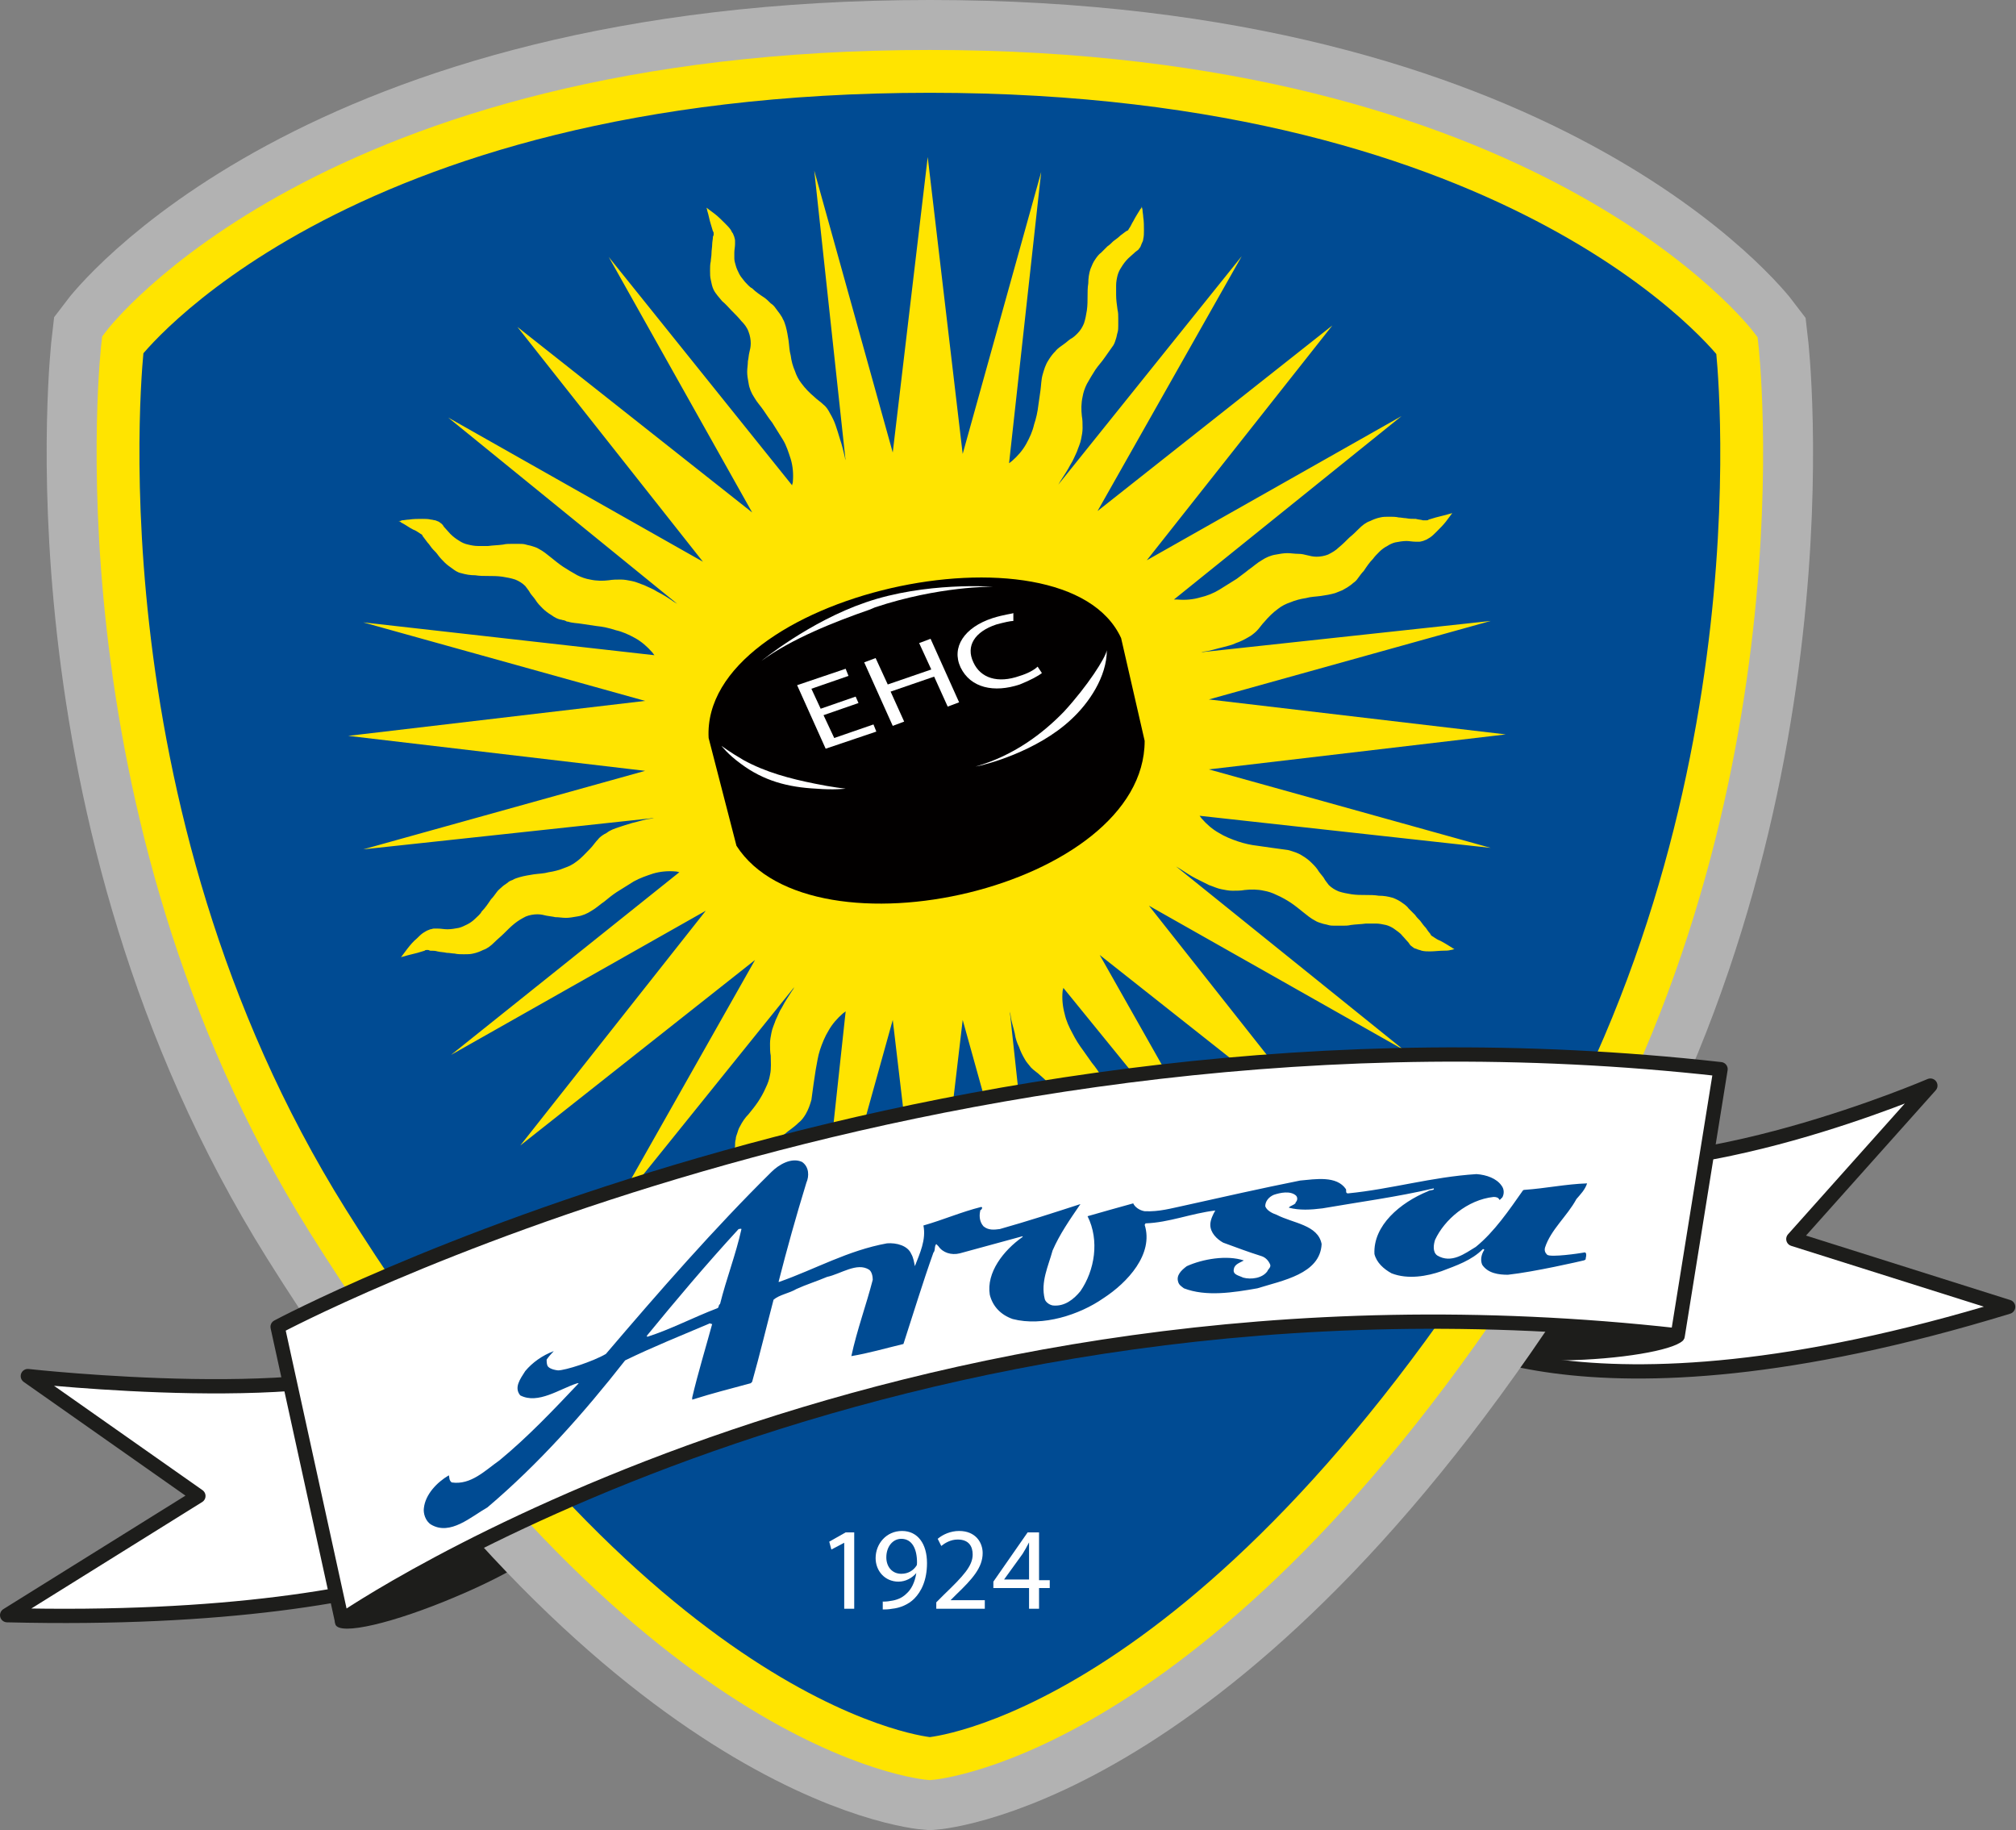 <svg xmlns="http://www.w3.org/2000/svg" xmlns:xlink="http://www.w3.org/1999/xlink" x="0px" y="0px" viewBox="0 0 282.5 256.4" style="enable-background:new 0 0 282.5 256.4;" xml:space="preserve"><rect x="0" y="0" width="282.5" height="256.4" fill="#808080" stroke="none"/><style type="text/css">	.st0{fill:#FFFFFF;stroke:#1D1D1B;stroke-width:2;stroke-linejoin:round;}	.st1{fill:#1D1D1B;}	.st2{fill:none;stroke:#B2B2B2;stroke-width:20;}	.st3{fill:#004B93;}	.st4{fill:none;stroke:#FFE400;stroke-width:6;}	.st5{fill:#FFE400;}	.st6{fill-rule:evenodd;clip-rule:evenodd;fill:#020000;}	.st7{fill-rule:evenodd;clip-rule:evenodd;fill:#FFFFFF;}	.st8{fill:#FFFFFF;}</style><g id="Fahnenecken">	<path class="st0" d="M3.9,192.8c0,0,43.2,4.8,54.5-3.2L78.7,212c0,0-16.4,15.8-77.7,14.3l26.8-16.7L3.9,192.8z"></path>	<path class="st0" d="M270.5,152.1c0,0-34.1,14.7-53.7,9.8l-16.7,23.8c0,0,20.2,16.1,81.3-2.6l-30.1-9.5L270.5,152.1z"></path>	<path class="st1" d="M236,187.4c0.1,1.3-6.2,2.7-14,3.1c-7.8,0.4-14.2-0.3-14.3-1.6c-0.1-1.3,6.2-2.7,14-3.1  C229.5,185.4,235.9,186.1,236,187.4z"></path>	<path class="st1" d="M78.4,214.3c0.6,1.5-5.9,5.8-14.5,9.4c-8.7,3.7-16.3,5.5-16.9,3.9c-0.7-2,5.9-5.8,14.5-9.4  C70.2,214.5,77.8,212.8,78.4,214.3z"></path></g><g id="rahmen_grau">	<path class="st2" d="M130.3,246.4c0,0,39.1-3,84.4-75.3c36.3-58,28.7-122.7,28.7-122.7S214.4,10,130.3,10  C46.1,10,17.2,48.3,17.2,48.3s-7.6,64.7,28.7,122.7C91.2,243.4,130.3,246.4,130.3,246.4z"></path></g><g id="wappen_blau">	<path class="st3" d="M130.3,246.4c0,0,39.1-3,84.4-75.3c36.3-58,28.7-122.7,28.7-122.7S214.4,10,130.3,10  C46.1,10,17.2,48.3,17.2,48.3s-7.6,64.7,28.7,122.7C91.2,243.4,130.3,246.4,130.3,246.4z"></path></g><g id="rahmen_gelb">	<path class="st4" d="M130.3,246.4c0,0,39.1-3,84.4-75.3c36.3-58,28.7-122.7,28.7-122.7S214.4,10,130.3,10  C46.1,10,17.2,48.3,17.2,48.3s-7.6,64.7,28.7,122.7C91.2,243.4,130.3,246.4,130.3,246.4z"></path></g><g id="Sonne">	<g>		<path class="st5" d="M91.7,91.8c-0.1-0.1-0.2-0.3-0.3-0.4c-0.7-0.8-1.5-1.5-2.4-2c-0.9-0.5-1.8-0.9-2.7-1.1   c-0.9-0.3-1.8-0.5-2.8-0.6c-0.7-0.1-1.4-0.2-2-0.3c-0.6-0.1-1.3-0.1-1.9-0.3c-0.1,0-0.2,0-0.3-0.1c-0.1,0-0.2-0.1-0.3-0.1   c-0.2,0-0.3-0.1-0.5-0.1c-0.4-0.1-0.8-0.3-1.2-0.6c-0.5-0.3-0.9-0.6-1.3-1c-0.3-0.3-0.7-0.7-1-1.2c-0.2-0.3-0.5-0.6-0.7-0.9   c-0.2-0.4-0.5-0.7-0.7-1c-0.4-0.4-0.9-0.7-1.4-0.9c-0.6-0.2-1.2-0.3-1.8-0.4c-0.7-0.1-1.4-0.1-2-0.1c-0.6,0-1.2,0-1.8-0.1   c-0.7,0-1.3-0.1-2-0.3c-0.5-0.1-0.9-0.4-1.3-0.7c-0.3-0.2-0.7-0.5-1-0.8c-0.3-0.3-0.6-0.6-0.9-1c-0.2-0.3-0.4-0.5-0.7-0.8   c-0.3-0.3-0.5-0.7-0.8-1c-0.2-0.3-0.4-0.5-0.6-0.8c-0.1-0.1-0.1-0.1-0.1-0.2c-0.1-0.1-0.1-0.1-0.1-0.1c-0.1-0.1-0.2-0.1-0.3-0.2   c-0.3-0.2-0.6-0.4-0.9-0.5c-0.6-0.3-1.1-0.7-1.7-1c-0.1-0.1-0.2-0.2-0.4-0.2c0.2,0,0.4,0,0.5-0.1c0.3,0,0.7-0.1,1-0.1   c0.6-0.1,1.3-0.1,1.9-0.1c0.4,0,0.8,0,1.2,0.1c0.2,0,0.4,0.1,0.6,0.1c0.2,0.1,0.3,0.1,0.5,0.2c0.1,0.1,0.3,0.2,0.4,0.3   c0.1,0.1,0.2,0.2,0.3,0.4c0.3,0.3,0.6,0.7,0.9,1c0.4,0.4,0.8,0.7,1.3,1c0.3,0.2,0.7,0.4,1.2,0.5c0.4,0.1,0.9,0.2,1.4,0.2   c0.4,0,0.9,0,1.4,0c0.7-0.1,1.4-0.1,2.1-0.2c0.4-0.1,0.8-0.1,1.2-0.1c0.3,0,0.7,0,1,0c0.3,0,0.7,0,1,0.1c0.3,0.1,0.5,0.1,0.8,0.2   c0.3,0.1,0.7,0.2,1,0.4c0.6,0.3,1.2,0.8,1.7,1.2c0.5,0.4,1.1,0.9,1.7,1.3c0.6,0.4,1.3,0.8,2,1.2c0.6,0.3,1.2,0.5,1.8,0.6   c0.9,0.2,1.8,0.2,2.6,0.1c0.6-0.1,1.1-0.1,1.7-0.1c0.5,0,1,0.1,1.5,0.2c0.6,0.1,1.2,0.4,1.8,0.6c0.6,0.3,1.2,0.5,1.8,0.9   c0.8,0.4,1.6,0.9,2.3,1.4c0.2,0.1,0.3,0.2,0.5,0.3L62.8,58.5l35.7,20.2l-26-32.9l32.9,26L85.3,36L111,68c0-0.2,0.1-0.3,0.1-0.5   c0.1-1.1,0-2.2-0.3-3.2c-0.3-0.9-0.6-1.9-1.1-2.7c-0.5-0.8-1-1.6-1.5-2.4c-0.4-0.5-0.8-1.1-1.2-1.7c-0.4-0.6-0.9-1.1-1.3-1.8   c-0.4-0.6-0.7-1.3-0.8-2c-0.1-0.5-0.2-1.1-0.2-1.6c0-0.5,0.1-1,0.1-1.5c0.1-0.4,0.1-0.8,0.2-1.2c0.1-0.4,0.2-0.8,0.2-1.3   c0-0.5-0.1-1.1-0.3-1.6c-0.2-0.6-0.6-1.1-1-1.5c-0.4-0.5-0.9-1-1.4-1.5c-0.4-0.4-0.8-0.9-1.3-1.3c-0.4-0.5-0.9-1-1.2-1.6   c-0.2-0.4-0.3-0.9-0.4-1.4c-0.1-0.4-0.1-0.8-0.1-1.3c0-0.4,0-0.9,0.1-1.3c0-0.3,0.1-0.7,0.1-1.1c0-0.4,0.1-0.9,0.1-1.3   c0-0.3,0.1-0.7,0.1-1c0-0.1,0.1-0.2,0.1-0.3c0-0.1,0-0.1,0-0.2c0-0.1,0-0.2-0.1-0.3c-0.1-0.3-0.2-0.7-0.3-1   c-0.2-0.6-0.3-1.3-0.5-1.9c0-0.2-0.1-0.3-0.1-0.4c0.1,0.1,0.3,0.2,0.4,0.3c0.3,0.2,0.5,0.4,0.8,0.6c0.5,0.4,0.9,0.8,1.4,1.3   c0.3,0.3,0.6,0.6,0.8,0.9c0.1,0.2,0.2,0.4,0.3,0.5c0.1,0.2,0.1,0.3,0.2,0.5c0,0.1,0.1,0.3,0.1,0.5c0,0.2,0,0.3,0,0.5   c0,0.4-0.1,0.8-0.1,1.2c0,0.1,0,0.1,0,0.2c0,0.1,0,0.1,0,0.2c0,0.1,0,0.3,0,0.4c0,0.3,0.1,0.7,0.2,1c0.1,0.4,0.3,0.8,0.5,1.2   c0.2,0.4,0.5,0.7,0.8,1.1c0.3,0.3,0.6,0.7,1,0.9c0.5,0.5,1.1,0.9,1.7,1.3c0.3,0.2,0.6,0.5,0.9,0.8c0.3,0.2,0.5,0.4,0.7,0.7   c0.2,0.3,0.4,0.5,0.6,0.8c0.1,0.2,0.3,0.4,0.4,0.7c0.2,0.3,0.3,0.7,0.4,1c0.2,0.7,0.3,1.4,0.4,2c0.1,0.7,0.1,1.4,0.3,2.1   c0.1,0.8,0.3,1.5,0.6,2.2c0.2,0.6,0.5,1.2,0.9,1.7c0.5,0.7,1.2,1.4,1.8,1.9c0.4,0.4,0.9,0.7,1.3,1.1c0.4,0.3,0.7,0.8,0.9,1.2   c0.3,0.5,0.6,1.1,0.8,1.7c0.2,0.6,0.4,1.2,0.6,1.9c0.3,0.9,0.5,1.7,0.7,2.6c0,0.2,0.1,0.3,0.1,0.5l-4.4-40.7l11,39.5L130,22   l4.9,41.6l11-39.5l-4.5,40.8c0.1-0.1,0.3-0.2,0.4-0.3c0.8-0.7,1.5-1.5,2-2.4c0.5-0.9,0.9-1.8,1.1-2.7c0.3-0.9,0.5-1.8,0.6-2.7   c0.1-0.7,0.2-1.4,0.3-2.1c0.1-0.7,0.1-1.5,0.3-2.2c0.2-0.7,0.4-1.4,0.8-2c0.3-0.5,0.6-0.9,1-1.3c0.3-0.4,0.8-0.7,1.2-1   c0.3-0.2,0.6-0.5,0.9-0.7c0.4-0.2,0.7-0.5,1-0.8c0.4-0.4,0.7-0.9,0.9-1.4c0.2-0.6,0.3-1.2,0.4-1.8c0.1-0.7,0.1-1.4,0.1-2   c0-0.6,0-1.2,0.1-1.8c0-0.7,0.1-1.4,0.3-2c0.2-0.5,0.4-1,0.7-1.4c0.2-0.3,0.5-0.7,0.8-0.9c0.3-0.3,0.6-0.6,0.9-0.9   c0.3-0.2,0.5-0.4,0.8-0.7c0.4-0.3,0.7-0.5,1-0.8c0.3-0.2,0.5-0.4,0.8-0.6c0.1,0,0.1-0.1,0.2-0.1c0.1,0,0.1-0.1,0.1-0.1   c0.1-0.1,0.1-0.2,0.2-0.3c0.2-0.3,0.3-0.6,0.5-0.9c0.3-0.6,0.7-1.2,1-1.7c0.1-0.1,0.2-0.2,0.2-0.4c0,0.2,0.1,0.4,0.1,0.5   c0,0.3,0.1,0.7,0.1,1c0.1,0.6,0.1,1.3,0.1,1.9c0,0.4,0,0.8-0.1,1.2c0,0.2-0.1,0.4-0.2,0.6c-0.1,0.2-0.1,0.3-0.2,0.5   c-0.1,0.1-0.2,0.3-0.3,0.4c-0.1,0.1-0.3,0.2-0.4,0.3c-0.3,0.3-0.7,0.6-1,0.9c-0.4,0.4-0.7,0.8-1,1.3c-0.2,0.3-0.4,0.7-0.5,1.1   c-0.1,0.4-0.2,0.9-0.2,1.4c0,0.5,0,0.9,0,1.3c0,0.7,0.1,1.4,0.2,2.1c0.1,0.4,0.1,0.8,0.1,1.2c0,0.3,0,0.7,0,1c0,0.3,0,0.7-0.1,1   c-0.1,0.3-0.1,0.5-0.2,0.8c-0.1,0.3-0.2,0.7-0.4,1c-0.4,0.6-0.8,1.1-1.2,1.7c-0.4,0.6-0.9,1.1-1.3,1.7c-0.4,0.6-0.8,1.3-1.2,2   c-0.3,0.6-0.5,1.2-0.6,1.8c-0.2,0.9-0.2,1.8-0.1,2.7c0.1,0.5,0.1,1.1,0.1,1.7c0,0.5-0.1,1-0.2,1.5c-0.1,0.6-0.4,1.2-0.6,1.8   c-0.3,0.6-0.5,1.2-0.9,1.8c-0.4,0.8-0.9,1.5-1.4,2.3c-0.1,0.2-0.2,0.3-0.3,0.5l25.7-32l-20.2,35.7l32.9-26l-26,32.9l35.7-20.2   l-31.9,25.7c0.1,0,0.3,0,0.5,0c1.1,0.1,2.2,0,3.2-0.3c0.9-0.2,1.9-0.6,2.7-1.1c0.8-0.5,1.6-1,2.4-1.5c0.5-0.4,1.1-0.8,1.7-1.3   c0.6-0.4,1.1-0.9,1.8-1.3c0.6-0.4,1.3-0.7,2-0.8c0.5-0.1,1.1-0.2,1.6-0.2c0.5,0,1,0.1,1.6,0.1c0.4,0,0.8,0.1,1.2,0.2   c0.4,0.1,0.8,0.2,1.3,0.2c0.5,0,1.1-0.1,1.6-0.3c0.6-0.3,1.1-0.6,1.5-1c0.5-0.4,1-0.9,1.5-1.4c0.5-0.4,0.9-0.8,1.3-1.2   c0.5-0.5,1-0.9,1.6-1.1c0.4-0.2,0.9-0.4,1.4-0.5c0.4-0.1,0.8-0.1,1.3-0.1c0.4,0,0.9,0,1.3,0.1c0.3,0,0.7,0.1,1,0.1   c0.5,0.1,0.9,0.1,1.4,0.1c0.3,0.1,0.7,0.1,1,0.2c0.1,0,0.2,0,0.3,0c0.1,0,0.1,0,0.2,0c0.1,0,0.2,0,0.3-0.1c0.3-0.1,0.7-0.2,1-0.3   c0.7-0.2,1.3-0.3,1.9-0.5c0.1,0,0.3-0.1,0.4-0.1c-0.1,0.1-0.2,0.3-0.3,0.4c-0.2,0.3-0.4,0.5-0.6,0.8c-0.4,0.5-0.8,0.9-1.3,1.4   c-0.3,0.3-0.6,0.6-0.9,0.8c-0.2,0.1-0.3,0.2-0.5,0.3c-0.2,0.1-0.3,0.1-0.5,0.2c-0.1,0-0.3,0.1-0.5,0.1c-0.2,0-0.3,0-0.5,0   c-0.5,0-0.9-0.1-1.3-0.1c-0.5,0-1.1,0.1-1.6,0.2c-0.4,0.1-0.8,0.3-1.1,0.5c-0.4,0.2-0.8,0.5-1.1,0.8c-0.3,0.3-0.7,0.7-0.9,1   c-0.5,0.5-0.9,1.1-1.3,1.7c-0.3,0.3-0.5,0.6-0.8,1c-0.2,0.3-0.4,0.5-0.7,0.7c-0.2,0.2-0.5,0.4-0.8,0.6c-0.2,0.1-0.5,0.3-0.7,0.4   c-0.3,0.1-0.7,0.3-1,0.4c-0.7,0.2-1.3,0.3-2,0.4c-0.7,0.1-1.4,0.1-2.1,0.3c-0.7,0.1-1.5,0.3-2.2,0.6c-0.6,0.2-1.2,0.5-1.7,0.9   c-0.7,0.5-1.4,1.2-1.9,1.8c-0.4,0.4-0.7,0.9-1.1,1.3c-0.3,0.3-0.8,0.7-1.2,0.9c-0.5,0.3-1.1,0.6-1.7,0.8c-0.6,0.3-1.2,0.4-1.9,0.6   c-0.9,0.2-1.7,0.5-2.6,0.6c-0.2,0-0.3,0.1-0.5,0.1l40.7-4.4l-39.5,11l41.6,4.9l-41.6,4.9l39.5,11l-40.8-4.5   c0.1,0.1,0.2,0.3,0.3,0.4c0.7,0.8,1.5,1.5,2.4,2c0.8,0.5,1.8,0.9,2.7,1.2c0.9,0.3,1.8,0.5,2.7,0.6c0.7,0.1,1.4,0.2,2.1,0.3   c0.7,0.1,1.5,0.2,2.2,0.3c0.7,0.2,1.4,0.4,2,0.8c0.5,0.3,0.9,0.6,1.3,1c0.4,0.4,0.7,0.7,1,1.2c0.2,0.3,0.5,0.6,0.7,0.9   c0.2,0.4,0.5,0.7,0.7,1c0.4,0.4,0.9,0.7,1.4,0.9c0.6,0.2,1.2,0.3,1.8,0.4c0.7,0.1,1.3,0.1,2,0.1c0.6,0,1.2,0,1.8,0.1   c0.7,0,1.3,0.1,2,0.3c0.5,0.2,0.9,0.4,1.3,0.7c0.3,0.2,0.7,0.5,0.9,0.8c0.3,0.3,0.6,0.6,0.9,0.9c0.2,0.3,0.4,0.5,0.7,0.8   c0.3,0.4,0.5,0.7,0.8,1c0.2,0.3,0.4,0.6,0.6,0.8c0,0.1,0.1,0.1,0.1,0.2c0.1,0.1,0.1,0.1,0.1,0.1c0.1,0.1,0.2,0.1,0.3,0.2   c0.3,0.2,0.6,0.4,0.9,0.5c0.6,0.3,1.2,0.7,1.7,1c0.1,0.1,0.2,0.1,0.3,0.2c-0.2,0-0.3,0.1-0.5,0.1c-0.3,0.1-0.7,0.1-1,0.1   c-0.6,0-1.3,0.1-1.9,0.1c-0.4,0-0.8,0-1.2-0.1c-0.2-0.1-0.4-0.1-0.6-0.2c-0.2-0.1-0.4-0.1-0.5-0.2c-0.1-0.1-0.3-0.2-0.4-0.3   c-0.1-0.1-0.2-0.2-0.3-0.4c-0.3-0.3-0.6-0.7-0.9-1c-0.3-0.4-0.8-0.7-1.2-1c-0.3-0.2-0.7-0.4-1.1-0.5c-0.5-0.1-0.9-0.2-1.4-0.2   c-0.5,0-0.9,0-1.4,0c-0.7,0.1-1.4,0.1-2.1,0.2c-0.4,0.1-0.8,0.1-1.2,0.1c-0.3,0-0.7,0-1,0c-0.3,0-0.7,0-1-0.1   c-0.3-0.1-0.5-0.1-0.8-0.2c-0.3-0.1-0.7-0.2-1-0.4c-0.6-0.3-1.2-0.8-1.7-1.2c-0.5-0.4-1.1-0.9-1.7-1.3c-0.6-0.4-1.3-0.8-2-1.1   c-0.6-0.3-1.2-0.5-1.8-0.6c-0.9-0.2-1.8-0.2-2.7-0.1c-0.5,0.1-1.1,0.1-1.7,0.1c-0.5,0-1-0.1-1.5-0.2c-0.6-0.1-1.2-0.4-1.8-0.6   c-0.6-0.3-1.2-0.6-1.8-0.9c-0.8-0.4-1.5-0.9-2.3-1.4c-0.2-0.1-0.3-0.2-0.5-0.3l31.9,25.7l-35.7-20.2l26,32.9l-32.9-26l20.2,35.7   L149,138.4c0,0.2-0.1,0.3-0.1,0.5c-0.1,1,0,2.1,0.3,3.2c0.2,0.9,0.6,1.8,1.1,2.7c0.4,0.8,0.9,1.6,1.5,2.4c0.4,0.6,0.8,1.1,1.2,1.7   c0.5,0.6,0.9,1.2,1.3,1.8c0.4,0.6,0.7,1.3,0.8,2c0.1,0.5,0.2,1.1,0.2,1.6c0,0.5-0.1,1-0.1,1.5c-0.1,0.4-0.1,0.8-0.2,1.2   c-0.1,0.4-0.2,0.8-0.2,1.3c0,0.5,0.1,1.1,0.3,1.6c0.3,0.6,0.6,1.1,1,1.5c0.4,0.5,0.9,1,1.4,1.5c0.4,0.4,0.8,0.9,1.2,1.3   c0.5,0.5,0.9,1,1.1,1.6c0.2,0.4,0.4,0.9,0.5,1.4c0.1,0.4,0.1,0.8,0.1,1.3c0,0.4,0,0.9-0.1,1.3c0,0.3-0.1,0.7-0.1,1.1   c0,0.4-0.1,0.9-0.1,1.3c-0.1,0.4-0.1,0.7-0.2,1c0,0.1,0,0.2,0,0.3c0,0.1,0,0.1,0,0.2c0,0.1,0,0.2,0.1,0.3c0,0.3,0.2,0.7,0.3,1   c0.2,0.7,0.3,1.3,0.5,1.9c0,0.1,0.1,0.3,0.1,0.4c-0.1-0.1-0.3-0.2-0.4-0.3c-0.2-0.2-0.5-0.4-0.7-0.6c-0.5-0.4-0.9-0.8-1.4-1.3   c-0.3-0.3-0.6-0.6-0.8-0.9c-0.1-0.2-0.2-0.3-0.3-0.5c-0.1-0.2-0.1-0.3-0.2-0.5c0-0.1-0.1-0.3-0.1-0.5c0-0.1,0-0.3,0-0.5   c0-0.5,0.1-0.9,0.1-1.4c0-0.5,0-1.1-0.2-1.6c-0.1-0.4-0.3-0.8-0.5-1.2c-0.2-0.4-0.5-0.7-0.8-1.1c-0.3-0.3-0.6-0.6-1-1   c-0.5-0.5-1.1-0.9-1.7-1.3c-0.3-0.3-0.7-0.5-1-0.8c-0.2-0.2-0.5-0.5-0.7-0.7c-0.2-0.3-0.4-0.5-0.6-0.8c-0.1-0.2-0.3-0.4-0.4-0.7   c-0.2-0.3-0.3-0.7-0.4-1c-0.2-0.7-0.3-1.4-0.4-2c-0.1-0.7-0.2-1.4-0.3-2.1c-0.1-0.7-0.3-1.5-0.6-2.2c-0.2-0.6-0.5-1.2-0.9-1.7   c-0.5-0.7-1.2-1.4-1.8-1.9c-0.4-0.4-0.9-0.7-1.3-1.1c-0.3-0.4-0.7-0.8-0.9-1.2c-0.3-0.5-0.6-1.1-0.8-1.7c-0.3-0.6-0.5-1.2-0.6-1.9   c-0.2-0.9-0.5-1.7-0.6-2.6c0-0.2-0.1-0.4-0.1-0.5l4.4,40.7l-11-39.5l-4.9,41.6l-4.9-41.6l-11,39.5l4.4-40.7   c-0.1,0.1-0.3,0.2-0.4,0.3c-0.8,0.7-1.5,1.5-2,2.4c-0.5,0.8-0.9,1.8-1.2,2.7c-0.3,0.9-0.4,1.8-0.6,2.8c-0.1,0.7-0.2,1.3-0.3,2   c-0.1,0.7-0.2,1.5-0.3,2.2c-0.2,0.7-0.4,1.3-0.8,2c-0.3,0.5-0.6,0.9-1,1.2c-0.4,0.4-0.8,0.7-1.2,1c-0.3,0.2-0.6,0.5-0.9,0.7   c-0.4,0.2-0.8,0.5-1,0.8c-0.4,0.3-0.7,0.8-0.9,1.3c-0.2,0.6-0.3,1.2-0.4,1.8c-0.1,0.7-0.1,1.4-0.1,2c0,0.6,0,1.2-0.1,1.8   c0,0.7-0.1,1.4-0.3,2c-0.2,0.5-0.4,0.9-0.7,1.3c-0.2,0.4-0.5,0.7-0.8,1c-0.3,0.3-0.6,0.6-0.9,0.9c-0.3,0.2-0.5,0.4-0.8,0.7   c-0.3,0.3-0.7,0.5-1.1,0.8c-0.3,0.2-0.5,0.4-0.8,0.6c-0.1,0.1-0.1,0.1-0.2,0.1c0,0.1-0.1,0.1-0.1,0.1c-0.1,0.1-0.1,0.2-0.2,0.3   c-0.2,0.3-0.3,0.6-0.5,0.9c-0.3,0.6-0.6,1.2-1,1.7c-0.1,0.1-0.1,0.2-0.2,0.4c0-0.2,0-0.4-0.1-0.5c0-0.3-0.1-0.7-0.1-1   c0-0.6-0.1-1.3-0.1-1.9c0-0.4,0-0.8,0.1-1.2c0.1-0.2,0.1-0.4,0.2-0.6c0.1-0.2,0.1-0.3,0.2-0.5c0.1-0.1,0.2-0.3,0.3-0.4   c0.1-0.1,0.2-0.3,0.4-0.4c0.3-0.3,0.7-0.6,1-0.9c0.4-0.4,0.7-0.8,1-1.3c0.2-0.3,0.3-0.7,0.5-1.1c0.1-0.4,0.2-0.9,0.2-1.4   c0-0.5,0-0.9,0-1.4c0-0.7-0.1-1.4-0.2-2.1c-0.1-0.4-0.1-0.8-0.1-1.2c0-0.4-0.1-0.7,0-1c0-0.3,0-0.7,0.1-1c0-0.3,0.1-0.5,0.2-0.8   c0.1-0.3,0.2-0.7,0.4-1c0.3-0.6,0.7-1.2,1.2-1.7c0.4-0.5,0.9-1.1,1.3-1.7c0.4-0.6,0.8-1.3,1.1-2c0.3-0.6,0.5-1.2,0.6-1.8   c0.2-0.9,0.1-1.8,0.1-2.7c-0.1-0.5-0.1-1.1-0.1-1.7c0-0.5,0.1-1,0.2-1.5c0.1-0.6,0.4-1.2,0.6-1.8c0.3-0.6,0.5-1.2,0.9-1.8   c0.4-0.8,0.9-1.5,1.4-2.3c0.1-0.1,0.2-0.3,0.3-0.5l-25.7,31.9l20.2-35.7l-32.9,26l26-32.9l-35.7,20.2l32-25.6   c-0.1,0-0.3-0.1-0.5-0.1c-1.1-0.1-2.2,0-3.2,0.3c-0.9,0.3-1.8,0.6-2.7,1.1c-0.8,0.5-1.6,1-2.4,1.5c-0.6,0.4-1.1,0.8-1.7,1.3   c-0.6,0.4-1.1,0.9-1.8,1.3c-0.6,0.4-1.3,0.7-2,0.8c-0.6,0.1-1.1,0.2-1.6,0.2c-0.5,0-1-0.1-1.5-0.1c-0.4-0.1-0.7-0.1-1.2-0.2   c-0.4-0.1-0.8-0.2-1.3-0.2c-0.5,0-1.1,0.1-1.6,0.3c-0.6,0.3-1.1,0.6-1.6,1c-0.5,0.4-1,0.9-1.5,1.4c-0.4,0.4-0.9,0.8-1.3,1.2   c-0.5,0.5-1,0.9-1.6,1.1c-0.4,0.2-0.9,0.4-1.4,0.5c-0.4,0.1-0.8,0.1-1.3,0.1c-0.4,0-0.9,0-1.3-0.1c-0.3,0-0.7-0.1-1.1-0.1   c-0.4-0.1-0.9-0.1-1.3-0.2c-0.3-0.1-0.7-0.1-1-0.1c-0.1,0-0.2-0.1-0.3-0.1c-0.1,0-0.1,0-0.2,0c-0.1,0-0.2,0-0.3,0.1   c-0.3,0.1-0.7,0.2-1,0.3c-0.7,0.2-1.3,0.3-1.9,0.5c-0.1,0-0.3,0.1-0.4,0.1c0.1-0.1,0.2-0.3,0.3-0.4c0.2-0.3,0.4-0.5,0.6-0.8   c0.4-0.5,0.8-1,1.3-1.4c0.3-0.3,0.6-0.6,0.9-0.8c0.2-0.1,0.3-0.2,0.5-0.3c0.2-0.1,0.3-0.1,0.5-0.2c0.2,0,0.3-0.1,0.5-0.1   c0.2,0,0.3,0,0.5,0c0.5,0,0.9,0.1,1.4,0.1c0.5,0,1.1-0.1,1.6-0.2c0.4-0.1,0.8-0.3,1.2-0.5c0.4-0.2,0.8-0.5,1.1-0.8   c0.3-0.3,0.7-0.6,0.9-1c0.5-0.5,0.9-1.1,1.3-1.7c0.3-0.3,0.5-0.6,0.8-1c0.2-0.3,0.5-0.5,0.7-0.7c0.2-0.2,0.5-0.4,0.8-0.6   c0.2-0.2,0.4-0.3,0.7-0.4c0.3-0.2,0.7-0.3,1-0.4c0.7-0.2,1.4-0.3,2-0.4c0.7-0.1,1.4-0.1,2.1-0.3c0.7-0.1,1.5-0.3,2.2-0.6   c0.6-0.2,1.2-0.5,1.7-0.9c0.7-0.5,1.3-1.2,1.9-1.8c0.4-0.4,0.7-0.9,1.1-1.3c0.3-0.4,0.8-0.7,1.2-0.9c0.5-0.4,1.1-0.6,1.7-0.8   c0.6-0.2,1.2-0.4,1.9-0.6c0.9-0.2,1.7-0.5,2.6-0.6c0.2,0,0.4-0.1,0.5-0.1L50.9,119l39.5-11l-41.6-4.9l41.6-4.9l-39.5-11L91.7,91.8   z M83.2,89.2L83.2,89.2L83.2,89.2z M176.8,117.1L176.8,117.1L176.8,117.1z M161.7,173.4"></path>	</g></g><g id="fahne">	<path class="st0" d="M235.1,187.1C123.6,174.6,47.9,227,47.9,227l-9-41.1c0,0,90.7-48.6,202.2-36.1L235.1,187.1z"></path></g><g id="Arosa">	<g>		<path class="st3" d="M221.9,175.5c-0.5,0.1-4.6,0.7-5.1,0.3c-0.3-0.3-0.4-0.6-0.3-1c0.8-2.5,3.1-4.4,4.4-6.8   c0.6-0.7,1.2-1.3,1.5-2.2c-3,0.1-5.8,0.7-8.7,0.9c-0.1,0-0.2,0-0.3,0.1c-1.9,2.7-4,5.8-6.6,7.9c-1.5,0.9-3.4,2.4-5.4,1.2   c-0.7-0.5-0.5-1.6-0.3-2.2c1.3-2.8,4.5-5.6,8.2-6c0.4,0,0.7,0.1,0.8,0.4c0.2,0,0.3-0.3,0.4-0.3c0.3-0.5,0.3-1.2-0.1-1.7   c-0.7-1-2.1-1.5-3.5-1.6c-6.3,0.4-11.9,2.1-18,2.7c-0.4,0-0.2-0.4-0.3-0.6c-1.3-1.9-4.2-1.4-6.4-1.2c-5.5,1.1-10.8,2.3-16.2,3.5   c-1.9,0.4-3.6,0.9-5.6,0.8c-0.7-0.1-1.4-0.6-1.6-1.1c-2.6,0.7-3.9,1.1-6.4,1.8c1.7,3.4,1,7.6-1,10.5c-0.9,1.1-2.2,2.2-3.9,2   c-0.5-0.1-1-0.5-1.1-0.9c-0.6-2.4,0.5-4.6,1.1-6.8c1-2.3,2.4-4.3,3.9-6.5c-3.7,1.2-7.4,2.4-11.3,3.5c-0.8,0.1-1.6,0.2-2.3-0.4   c-0.6-0.7-0.6-1.6-0.4-2.3c0,0,0,0,0.1,0c0-0.1,0.3-0.3,0-0.4c-2.8,0.7-5.3,1.8-8.1,2.6c0.4,2-0.5,3.9-1.2,5.7   c-0.1-0.5-0.2-1.2-0.5-1.7c-0.5-1.2-2.1-1.6-3.4-1.5c-5.5,1-10,3.6-15.1,5.4c0,0-0.1,0-0.1,0c1.2-4.7,2.4-9,3.9-13.9   c0.4-0.9,0.4-2.2-0.6-2.9c-1.5-0.7-3.3,0.4-4.3,1.4c-8,7.9-15.7,16.7-23.2,25.5c-1.9,1.1-5.7,2.3-6.7,2.3   c-0.9-0.1-1.4-0.4-1.5-0.7c-0.1-0.3-0.1-0.6-0.1-0.8c0.1-0.2,0.7-0.9,1-1.2c-1.6,0.6-3,1.6-4,2.8c-0.7,1.1-1.6,2.3-0.7,3.4   c2.5,1.3,5.5-0.9,8-1.7c0.1,0,0.1,0,0.2,0c-3.6,3.8-7.1,7.5-11.1,10.8c-2,1.4-4,3.5-6.7,3.1c-0.4-0.3-0.3-0.7-0.4-1   c-1.7,1-3.3,2.7-3.5,4.6c-0.1,0.7,0.2,1.8,1,2.3c2.7,1.6,5.6-1.1,7.9-2.4c7.2-6.1,13.5-13.2,19.3-20.6c3.9-1.9,7.9-3.5,11.9-5.2   c0.1,0.1,0.2,0.1,0.3,0.1c-0.9,3.3-2,6.9-2.8,10.3c0,0.1,0,0.2,0,0.3c3.2-1,4.9-1.4,8.2-2.3c0.1-0.1,0.1-0.1,0.2-0.2   c1.1-3.9,2-7.7,3-11.5c0.8-0.7,2.2-0.9,3.2-1.5c1.3-0.6,2.9-1.1,4.3-1.7c1.9-0.4,4.2-2.1,5.9-1c0.4,0.3,0.5,1,0.5,1.4   c-0.9,3.5-2.2,7-3,10.7c2.4-0.4,4.8-1.1,7.3-1.7c1.4-4.3,2.7-8.6,4.2-12.8c0.3-0.3,0.1-0.9,0.4-1.2c0.1,0.1,0.2,0.2,0.3,0.3   c0.6,0.9,1.8,1.3,3,1c2.9-0.8,5.9-1.6,8.8-2.4c0,0.1,0,0.1,0,0.1c-2.7,1.9-5.1,5-4.6,8.1c0.4,1.6,1.5,2.8,3.2,3.4   c4.2,1.1,9.4-0.6,12.7-2.9c3.4-2.2,7.1-6.2,5.8-10.3c0.1-0.1,0.1-0.1,0.1-0.2c3.3-0.1,6.4-1.4,9.8-1.8c-0.3,0.5-0.7,1.3-0.7,2   c0,1.1,0.9,2,1.8,2.5c2.2,0.8,3.2,1.2,5.4,1.9c0.6,0.2,1,0.7,1.2,1.2c0.1,0.4-0.3,0.6-0.4,0.9c-0.7,1-2.3,1.2-3.4,0.9   c-0.6-0.3-1.5-0.4-1.3-1.2c0.1-0.7,0.9-0.9,1.4-1.2c-2.4-0.8-5.8-0.2-8,0.8c-0.8,0.6-1.5,1.3-1.2,2.2c0.1,0.4,0.4,0.6,0.8,0.9   c3.1,1.2,6.9,0.6,10.3,0c3.5-1.1,8.8-2,9-6.2c-0.5-2.7-4-2.9-6.3-4.1c-0.6-0.2-1.4-0.6-1.6-1.2c0-0.7,0.5-1.3,1.2-1.6   c0.9-0.3,2.3-0.6,3.1,0.1c0.3,0.3,0.2,0.8-0.1,1c0,0,0,0,0.1,0c-0.3,0.4-0.8,0.4-1,0.7c1.5,0.4,3.1,0.3,4.7,0.1   c5.2-0.9,10.5-1.6,15.6-2.8c0.2,0.3-0.6,0.2-0.8,0.4c-3.9,1.6-7.7,4.8-7.5,8.8c0.3,1.2,1.3,2.1,2.4,2.7c2.3,0.9,5,0.4,7-0.3   c2.1-0.8,4.2-1.5,5.8-3.1c0.1,0,0.1,0,0.2,0.1c-0.4,0.6-0.6,1.4-0.3,2.1c0.8,1.2,2.3,1.4,3.6,1.4c3.7-0.4,10.2-1.9,10.6-2   c0.4-0.1,0.3-0.3,0.3-0.3S222.5,175.3,221.9,175.5z M100.9,182.7c-0.3,0.2-0.1,0.5-0.4,0.6c-3.4,1.3-6.4,2.9-9.8,4   c0-0.1,0-0.1-0.1-0.1c4.1-5,8.3-10,12.9-15c0.2,0,0.3-0.1,0.4,0C103.1,175.8,101.8,179.1,100.9,182.7z"></path>	</g></g><g id="Puck">	<g>		<path class="st6" d="M103.2,118.5l-3.9-15.1c-1.1-20.1,49.9-31.2,57.8-14l3.3,14.4C160.4,124.4,113.8,135,103.2,118.5L103.2,118.5   z"></path>		<path class="st7" d="M121.9,85.4c-4.9,1.7-11,4.1-15.2,7.2c0,0,6.7-5.5,14.6-8.2c8.4-2.9,17.8-2.2,17.8-2.2c0,0-7.5-0.1-16.5,2.9   L121.9,85.4z M136.7,107.4c1.3-0.2,8.6-2.1,13.4-6.6c2.5-2.3,5-6,5-9.7c-0.2,1.1-2.7,5-6,8.6C146.1,102.8,142,105.9,136.7,107.4   L136.7,107.4z M101.1,104.5c0,0,1.2,0.9,3.1,2c3.1,1.7,6.5,2.6,10,3.3c2.4,0.5,4.3,0.7,4.3,0.7s-1.7,0.2-4.1,0   c-4-0.2-7.4-1.1-10.6-3.5C102,105.7,101.1,104.5,101.1,104.5L101.1,104.5z"></path>	</g></g><g id="EHC">	<g>		<path class="st8" d="M120.3,98.5l-4.9,1.7l1.5,3.2l5.5-1.9l0.4,1l-7.1,2.4l-4-8.9l6.8-2.3l0.4,1l-5.2,1.8l1.3,2.8l4.9-1.7   L120.3,98.5z"></path>		<path class="st8" d="M122.7,92.2l1.7,3.7l6.1-2.1l-1.7-3.7l1.6-0.6l4,8.9l-1.6,0.6l-1.9-4.2l-6.1,2.1l1.9,4.2l-1.6,0.6l-4-8.9   L122.7,92.2z"></path>		<path class="st8" d="M146,94.3c-0.5,0.4-1.6,1-3.1,1.6c-3.6,1.2-6.9,0.5-8.3-2.4c-1.3-2.8,0.5-5.6,4.5-6.9   c1.6-0.5,2.7-0.6,2.9-0.7l0,1.1c-0.4,0-1.3,0.2-2.4,0.5c-3,1-4.3,3-3.2,5.3c1,2.2,3.4,3,6.5,1.9c1-0.3,2-0.8,2.5-1.3L146,94.3z"></path>	</g></g><g id="_x31_932">	<g>		<path class="st8" d="M118.4,216.1L118.4,216.1l-1.9,1l-0.3-1.1l2.3-1.3h1.2v10.7h-1.4V216.1z"></path>		<path class="st8" d="M123.6,224.4c0.3,0,0.7,0,1.2-0.1c0.8-0.1,1.6-0.4,2.2-1c0.7-0.6,1.2-1.6,1.4-2.9h0c-0.6,0.7-1.5,1.2-2.5,1.2   c-1.9,0-3.2-1.5-3.2-3.3c0-2,1.5-3.8,3.7-3.8c2.2,0,3.5,1.8,3.5,4.5c0,2.4-0.8,4-1.8,5c-0.8,0.8-2,1.3-3.1,1.4   c-0.5,0.1-1,0.1-1.3,0.1V224.4z M126.3,215.6c-1.2,0-2.1,1.1-2.1,2.6c0,1.3,0.8,2.3,2.1,2.3c1,0,1.7-0.5,2.1-1.1   c0.1-0.1,0.1-0.3,0.1-0.5C128.5,217,127.8,215.6,126.3,215.6L126.3,215.6z"></path>		<path class="st8" d="M131.2,225.4v-0.9l1.1-1.1c2.7-2.6,4-4,4-5.6c0-1.1-0.5-2.1-2.1-2.1c-1,0-1.8,0.5-2.3,0.9l-0.5-1   c0.7-0.6,1.8-1.1,3-1.1c2.3,0,3.3,1.6,3.3,3.1c0,2-1.4,3.6-3.7,5.8l-0.8,0.8v0h4.8v1.2H131.2z"></path>		<path class="st8" d="M144.2,225.4v-2.9h-5v-0.9l4.8-6.9h1.6v6.7h1.5v1.1h-1.5v2.9H144.2z M144.2,221.4v-3.6c0-0.6,0-1.1,0-1.7h0   c-0.3,0.6-0.6,1.1-0.9,1.6l-2.6,3.6v0H144.2z"></path>	</g></g></svg>